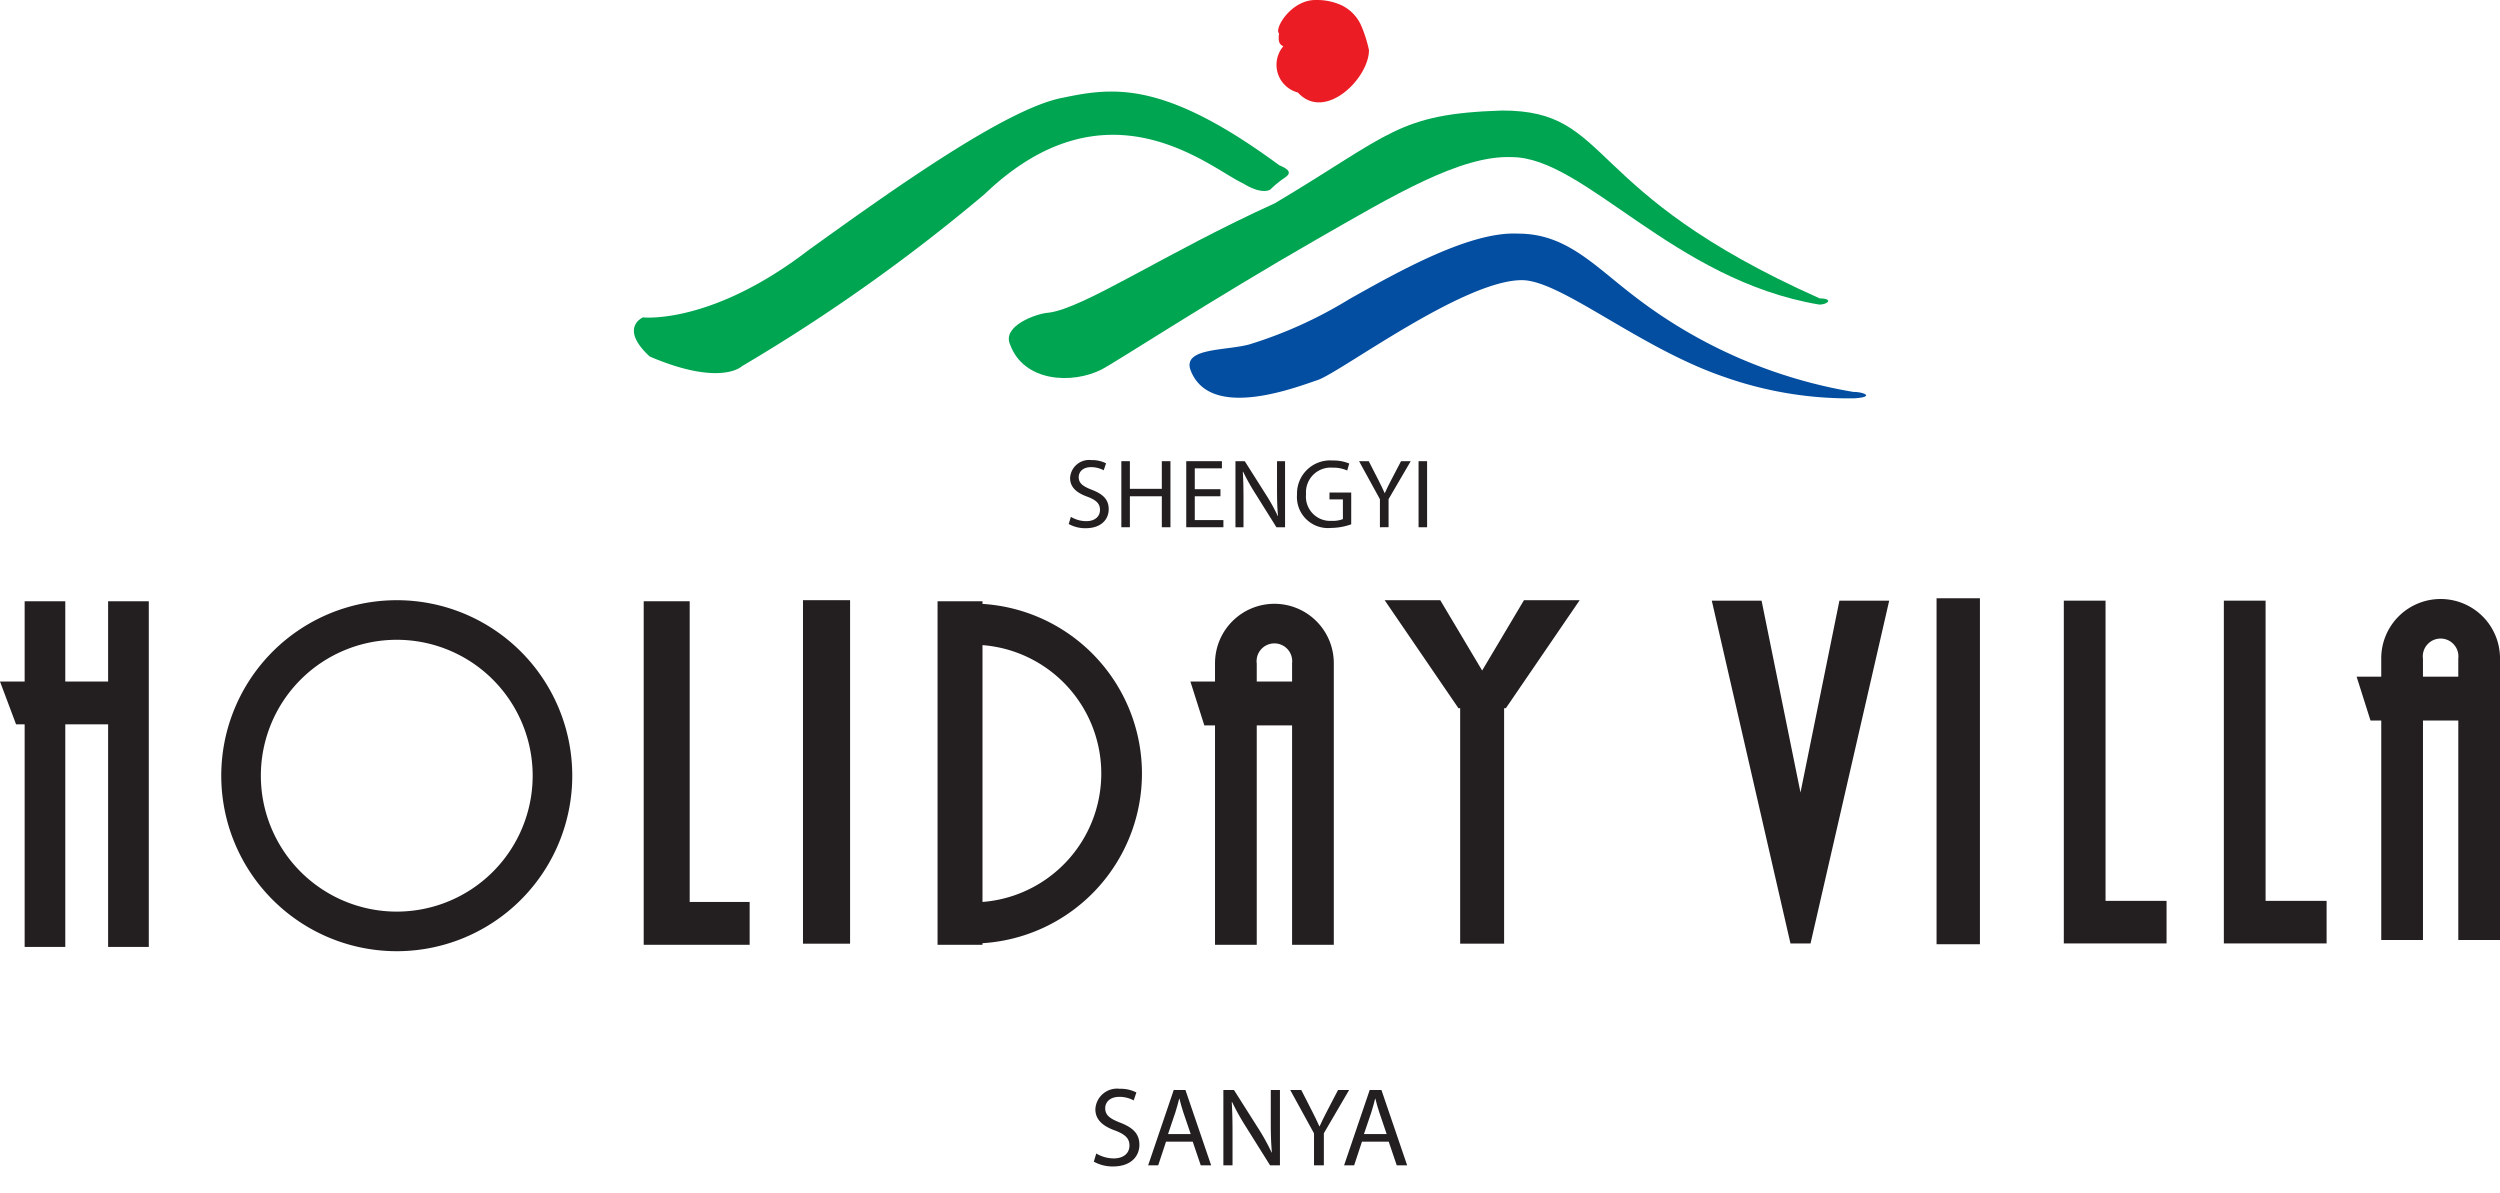 <?xml version="1.0" encoding="UTF-8"?>
<svg xmlns="http://www.w3.org/2000/svg" id="Layer_1" data-name="Layer 1" width="147.122" height="70.224" viewBox="0 0 147.122 70.224">
  <defs>
    <style>.cls-1{fill:#00a551;}.cls-2{fill:#034ea1;}.cls-3{fill:#ec1c24;}.cls-4{fill:#231f20;}</style>
  </defs>
  <path class="cls-1" d="M37.84,18.677s4.007.454,9.746-3.962C52.4,11.258,59.239,6.352,62.564,5.748c2.98-.625,5.95-1.009,12.716,3.974.639.27.728.474.306.75a6.046,6.046,0,0,0-.828.681s-.453.35-1.609-.363c-1.964-.908-7.963-6.303-15.198.628a104.701,104.701,0,0,1-14.291,10.134s-1.228,1.22-5.425-.571C36.403,19.284,37.84,18.677,37.84,18.677Z"></path>
  <path class="cls-1" d="M61.709,18.401c2.066-.248,6.903-3.532,13.315-6.439,6.835-4.069,7.212-5.259,13.373-5.458,6.575,0,4.515,4.738,18.687,11.054.848.017.472.367-.017.367C98.457,16.486,93.243,9.246,88.961,9.246c-3.006-.121-6.945,2.246-11.525,4.87-5.928,3.396-11.818,7.219-12.581,7.615-1.752.9-4.608.75-5.41-1.451C58.944,19.177,60.995,18.448,61.709,18.401Z"></path>
  <path class="cls-2" d="M73.526,20.267a25.605,25.605,0,0,0,5.863-2.654c2.961-1.667,7.15-4.017,9.958-3.864,2.833,0,4.469,1.882,6.83,3.682a28.973,28.973,0,0,0,12.891,5.633c.643,0,1.286.302.039.378a22.08,22.08,0,0,1-7.599-1.247c-5.02-1.702-9.648-5.708-11.948-5.708-3.446,0-10.687,5.434-12.021,5.88s-6.378,2.411-7.487-.614C69.619,20.456,72.16,20.646,73.526,20.267Z"></path>
  <path class="cls-3" d="M75.521,2.724c-.226-.115-.315-.261-.251-.758-.303-.265.717-2.003,2.192-1.965a3.447,3.447,0,0,1,1.494.313,2.401,2.401,0,0,1,1.152,1.2A7.66,7.66,0,0,1,80.562,2.95c0,1.664-2.596,4.233-4.183,2.495A1.686,1.686,0,0,1,75.521,2.724Z"></path>
  <polygon class="cls-4" points="6.362 35.383 6.362 40.108 3.842 40.108 3.842 35.383 1.45 35.383 1.45 40.108 0 40.108 0.945 42.625 1.45 42.625 1.45 55.725 3.842 55.725 3.842 42.625 6.362 42.625 6.362 55.725 8.756 55.725 8.756 35.383 6.362 35.383"></polygon>
  <path class="cls-4" d="M23.349,35.321a10.328,10.328,0,1,0,10.328,10.325A10.327,10.327,0,0,0,23.349,35.321Zm0,18.326a7.998,7.998,0,1,1,7.998-8.001A7.999,7.999,0,0,1,23.349,53.647Z"></path>
  <polygon class="cls-4" points="40.587 53.079 40.587 35.383 37.881 35.383 37.881 55.6 44.116 55.6 44.116 53.079 40.587 53.079"></polygon>
  <rect class="cls-4" x="47.255" y="35.32" width="2.771" height="20.215"></rect>
  <path class="cls-4" d="M67.203,45.522a10.009,10.009,0,0,0-9.384-9.983v-.155H55.174V55.6h2.644v-.094A10.011,10.011,0,0,0,67.203,45.522Zm-9.384,7.557V37.965a7.58,7.58,0,0,1,0,15.114Z"></path>
  <path class="cls-4" d="M74.998,35.533a3.495,3.495,0,0,0-3.495,3.494l-.001.008v1.073H70.054l.819,2.58h.629V55.6H73.958V42.688h2.08V55.6h2.455V39.027A3.495,3.495,0,0,0,74.998,35.533Zm1.04,3.502v1.073h-2.08V39.035l-.003-.008a1.048,1.048,0,1,1,2.083,0Z"></path>
  <path class="cls-4" d="M143.628,35.251a3.493,3.493,0,0,0-3.495,3.492v1.079h-1.449l.818,2.582h.632V55.316h2.455V42.404h2.079V55.316h2.455V38.743A3.493,3.493,0,0,0,143.628,35.251Zm1.039,3.5v1.071h-2.079V38.751l-.003-.008a1.048,1.048,0,1,1,2.083,0Z"></path>
  <polygon class="cls-4" points="92.962 35.32 89.684 35.32 87.223 39.46 84.757 35.32 81.485 35.32 85.828 41.678 85.929 41.678 85.929 55.534 88.515 55.534 88.515 41.678 88.617 41.678 92.962 35.32"></polygon>
  <rect class="cls-4" x="113.964" y="35.207" width="2.552" height="20.36"></rect>
  <polygon class="cls-4" points="123.909 53.015 123.909 35.348 121.453 35.348 121.453 55.52 127.499 55.52 127.499 53.015 123.909 53.015"></polygon>
  <polygon class="cls-4" points="133.327 53.015 133.327 35.348 130.871 35.348 130.871 55.52 136.918 55.52 136.918 53.015 133.327 53.015"></polygon>
  <polygon class="cls-4" points="108.248 35.348 111.177 35.348 106.548 55.52 105.367 55.52 100.737 35.348 103.666 35.348 105.957 46.639 108.248 35.348"></polygon>
  <path class="cls-4" d="M64.514,67.882a2.024,2.024,0,0,0,1.026.289c.585,0,.927-.309.927-.756,0-.414-.237-.651-.835-.881-.724-.257-1.171-.632-1.171-1.257a1.276,1.276,0,0,1,1.434-1.203,2.019,2.019,0,0,1,.98.217l-.158.467a1.775,1.775,0,0,0-.842-.21c-.605,0-.835.361-.835.664,0,.414.27.618.881.855.75.29,1.131.651,1.131,1.303,0,.684-.506,1.275-1.552,1.275a2.297,2.297,0,0,1-1.131-.282Z"></path>
  <path class="cls-4" d="M68.619,67.185l-.461,1.395h-.592l1.506-4.433h.69l1.513,4.433h-.612l-.473-1.395Zm1.453-.447-.434-1.275c-.099-.289-.164-.553-.23-.809h-.013c-.066.263-.138.532-.224.802l-.434,1.282Z"></path>
  <path class="cls-4" d="M71.994,68.579V64.147h.625l1.421,2.242a12.789,12.789,0,0,1,.796,1.44l.013-.006c-.053-.593-.065-1.132-.065-1.822V64.147h.539v4.433h-.579L73.335,66.33a14.12,14.12,0,0,1-.829-1.48l-.019.006c.033.559.046,1.092.046,1.829v1.893Z"></path>
  <path class="cls-4" d="M77.328,68.579V66.698l-1.4-2.552h.65l.625,1.224c.171.335.303.605.44.914h.014c.125-.29.276-.579.447-.914l.638-1.224h.651l-1.486,2.545v1.888Z"></path>
  <path class="cls-4" d="M80.15,67.185,79.69,68.579h-.592l1.507-4.433h.691l1.513,4.433h-.612l-.474-1.395Zm1.453-.447L81.17,65.462c-.099-.289-.165-.553-.231-.809h-.013c-.066.263-.139.532-.224.802l-.435,1.282Z"></path>
  <path class="cls-4" d="M63.02,30.416a1.776,1.776,0,0,0,.9.254c.513,0,.813-.271.813-.663,0-.364-.207-.571-.733-.773-.634-.225-1.026-.554-1.026-1.101a1.119,1.119,0,0,1,1.257-1.056,1.772,1.772,0,0,1,.859.19l-.139.409a1.557,1.557,0,0,0-.738-.185c-.531,0-.732.317-.732.583,0,.363.236.542.773.75.657.254.992.571.992,1.142,0,.601-.444,1.119-1.361,1.119a2.006,2.006,0,0,1-.992-.248Z"></path>
  <path class="cls-4" d="M66.492,27.14v1.627h1.88V27.14H68.88v3.888h-.508V29.205h-1.88v1.822H65.99V27.14Z"></path>
  <path class="cls-4" d="M71.822,29.205H70.311v1.401h1.685v.421H69.809V27.14h2.099v.421H70.311v1.228h1.511Z"></path>
  <path class="cls-4" d="M72.705,31.027V27.14h.548l1.246,1.967a10.889,10.889,0,0,1,.698,1.264l.012-.006c-.047-.52-.058-.992-.058-1.598V27.14h.473v3.888h-.508l-1.234-1.973a12.405,12.405,0,0,1-.727-1.298l-.017.006c.029.49.04.958.04,1.603v1.661Z"></path>
  <path class="cls-4" d="M79.517,30.855a3.619,3.619,0,0,1-1.194.213,1.825,1.825,0,0,1-1.995-1.961A1.95,1.95,0,0,1,78.432,27.1a2.405,2.405,0,0,1,.97.179l-.121.409a2.026,2.026,0,0,0-.859-.167,1.454,1.454,0,0,0-1.563,1.563,1.425,1.425,0,0,0,1.5,1.568,1.638,1.638,0,0,0,.669-.104V29.39h-.79v-.404h1.28Z"></path>
  <path class="cls-4" d="M81.207,31.027V29.378L79.979,27.14h.57l.549,1.073c.149.294.265.53.386.802h.012c.109-.254.242-.508.393-.802l.56-1.073h.57l-1.303,2.232v1.655Z"></path>
  <path class="cls-4" d="M83.983,27.14v3.888h-.502V27.14Z"></path>
</svg>
